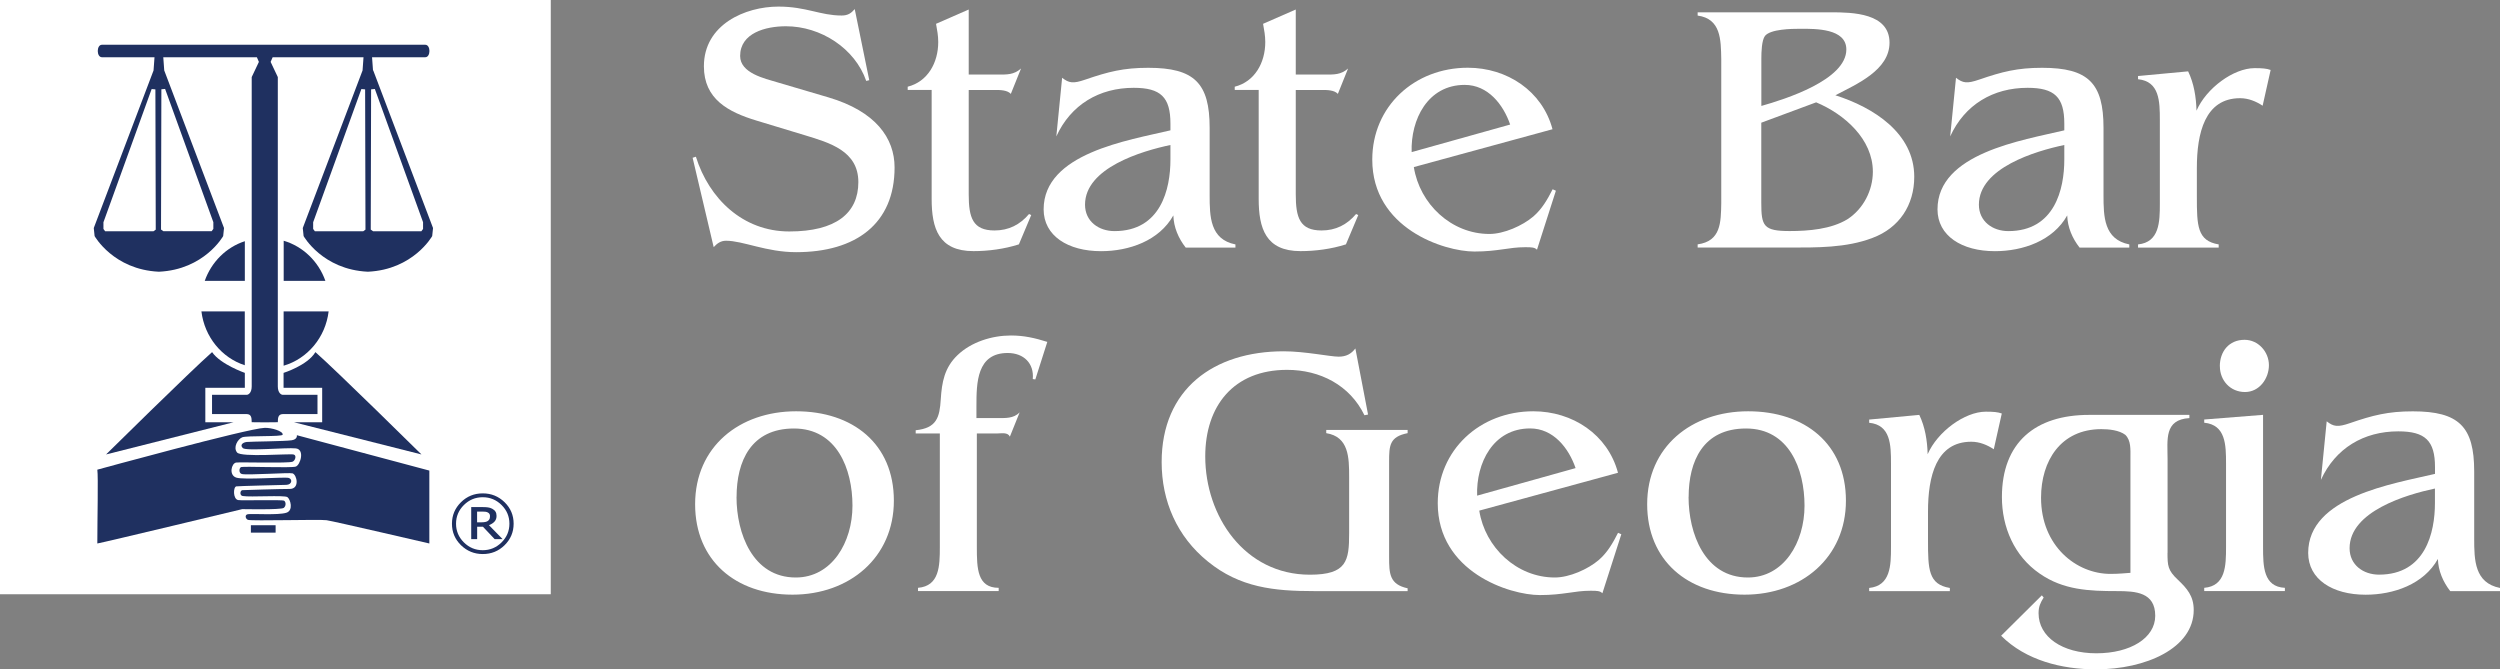 <svg width="183" height="49" viewBox="0 0 183 49" fill="none" xmlns="http://www.w3.org/2000/svg">
<rect x="0" y="0" width="183" height="49" fill="#808080" stroke="none"/>
<g clip-path="url(#clip0_640_10590)">
<path d="M40.316 0H0V43.499H40.316V0Z" fill="white"/>
<path d="M7.12 34.381C7.12 34.381 18.139 31.357 19.372 31.319C19.867 31.301 20.739 31.558 20.692 31.818C20.661 31.985 18.07 31.874 17.731 32.01C17.392 32.151 17.053 32.749 17.353 33.121C17.653 33.492 21.182 33.193 21.495 33.27C21.725 33.326 21.621 33.71 21.417 33.796C21.104 33.928 17.54 33.813 17.279 33.86C16.936 33.924 16.737 34.782 17.297 34.962C17.874 35.145 20.861 34.893 21.143 34.987C21.425 35.081 21.373 35.478 20.961 35.491C20.392 35.508 17.466 35.577 17.301 35.602C17.062 35.641 17.045 36.546 17.44 36.606C17.748 36.653 20.67 36.563 20.8 36.653C20.93 36.742 20.957 37.029 20.77 37.178C20.583 37.328 17.735 37.268 17.735 37.268C17.735 37.268 7.576 39.711 7.124 39.783C7.124 37.985 7.198 34.898 7.124 34.381H7.12Z" fill="#1F3060"/>
<path d="M31.428 34.453V39.783C31.428 39.783 24.43 38.156 23.904 38.079C23.379 38.007 18.465 38.148 18.156 38.054C17.974 37.998 17.887 37.682 18.143 37.639C18.451 37.588 20.366 37.725 20.961 37.533C21.495 37.362 21.261 36.555 21.043 36.392C20.826 36.226 18.304 36.409 17.757 36.307C17.527 36.264 17.57 35.888 17.748 35.88C17.935 35.871 20.457 35.79 21.208 35.79C21.959 35.79 21.738 34.765 21.417 34.65C21.191 34.577 18.082 34.799 17.7 34.697C17.453 34.628 17.501 34.236 17.657 34.188C17.878 34.124 21.339 34.27 21.651 34.154C21.99 34.035 22.328 32.895 21.651 32.822C20.974 32.749 18.009 33.031 17.774 32.8C17.54 32.57 17.774 32.386 18.061 32.352C18.343 32.318 20.9 32.305 21.352 32.228C21.803 32.156 21.729 31.857 21.729 31.857L31.437 34.449L31.428 34.453Z" fill="#1F3060"/>
<path d="M7.763 33.266L17.097 30.909H15.03V28.389H17.922V27.295C17.922 27.295 16.137 26.672 15.525 25.775C13.958 27.154 7.763 33.266 7.763 33.266Z" fill="#1F3060"/>
<path d="M30.851 33.266L21.517 30.909H23.583V28.389H20.757V27.295C20.757 27.295 22.506 26.749 23.088 25.775C24.656 27.154 30.851 33.266 30.851 33.266Z" fill="#1F3060"/>
<path d="M20.175 38.447H18.365V38.989H20.175V38.447Z" fill="#1F3060"/>
<path d="M27.304 5.155L27.234 4.19H31.129C31.537 4.19 31.537 3.276 31.129 3.276H7.463C7.055 3.276 7.055 4.19 7.463 4.19H11.31L11.24 5.155L6.864 16.691L6.925 17.28C6.925 17.28 8.297 19.736 11.631 19.89C14.965 19.736 16.337 17.28 16.337 17.28L16.398 16.691L12.022 5.155L11.952 4.19H18.803L18.951 4.531L18.425 5.642V28.286C18.425 28.752 18.182 28.901 18.061 28.901H15.521V30.311C15.521 30.311 17.748 30.302 18.061 30.311C18.373 30.319 18.425 30.533 18.425 30.904C18.517 30.913 18.959 30.913 19.381 30.913C19.802 30.913 20.245 30.913 20.336 30.904C20.336 30.533 20.388 30.323 20.7 30.311C21.013 30.302 23.24 30.311 23.24 30.311V28.901H20.7C20.579 28.901 20.336 28.752 20.336 28.286V5.642L19.81 4.531L19.958 4.19H26.609L26.54 5.155L22.163 16.691L22.224 17.28C22.224 17.28 23.596 19.736 26.93 19.89C30.265 19.736 31.637 17.28 31.637 17.28L31.698 16.691L27.321 5.155H27.304ZM11.227 16.93H7.698L7.572 16.759V16.268L11.101 6.517L11.375 6.543L11.401 16.81L11.227 16.934V16.93ZM12.087 6.513L15.617 16.264V16.755L15.491 16.926H11.961L11.787 16.802L11.813 6.534L12.087 6.509V6.513ZM26.579 16.93H23.049L22.923 16.759V16.268L26.453 6.517L26.727 6.543L26.753 16.81L26.579 16.934V16.93ZM30.968 16.759L30.842 16.93H27.313L27.139 16.806L27.165 6.539L27.439 6.513L30.968 16.264V16.755V16.759Z" fill="#1F3060"/>
<path d="M37.598 38.336C37.598 38.951 37.376 39.472 36.938 39.907C36.495 40.343 35.965 40.556 35.34 40.556C34.715 40.556 34.185 40.339 33.742 39.907C33.3 39.472 33.083 38.951 33.083 38.336C33.083 37.721 33.304 37.2 33.742 36.764C34.185 36.328 34.715 36.115 35.34 36.115C35.965 36.115 36.495 36.333 36.938 36.764C37.381 37.2 37.598 37.721 37.598 38.336ZM37.289 38.336C37.289 37.802 37.098 37.349 36.716 36.969C36.334 36.589 35.874 36.397 35.336 36.397C34.797 36.397 34.337 36.589 33.955 36.969C33.573 37.349 33.382 37.806 33.382 38.336C33.382 38.865 33.573 39.322 33.955 39.702C34.337 40.082 34.797 40.275 35.336 40.275C35.874 40.275 36.334 40.082 36.716 39.702C37.098 39.322 37.289 38.865 37.289 38.336ZM36.79 39.463H36.208L35.353 38.558H34.928V39.463H34.493V37.118H35.31C35.475 37.118 35.609 37.127 35.714 37.14C35.822 37.153 35.926 37.187 36.026 37.238C36.135 37.298 36.217 37.366 36.269 37.452C36.321 37.533 36.347 37.639 36.347 37.763C36.347 37.93 36.3 38.066 36.2 38.178C36.1 38.289 35.965 38.374 35.792 38.442L36.79 39.463ZM35.87 37.793C35.87 37.733 35.857 37.678 35.835 37.631C35.809 37.584 35.77 37.545 35.714 37.516C35.661 37.486 35.601 37.469 35.54 37.46C35.479 37.452 35.405 37.447 35.31 37.447H34.923V38.233H35.253C35.362 38.233 35.453 38.224 35.531 38.207C35.609 38.19 35.674 38.165 35.722 38.126C35.774 38.084 35.813 38.037 35.835 37.985C35.857 37.934 35.865 37.87 35.865 37.793H35.87Z" fill="#1F3060"/>
<path d="M23.818 20.56C23.318 19.138 22.177 18.036 20.766 17.622V20.56H23.818Z" fill="#1F3060"/>
<path d="M17.922 17.656C16.563 18.096 15.473 19.176 14.987 20.56H17.922V17.656Z" fill="#1F3060"/>
<path d="M14.744 22.794C14.97 24.66 16.233 26.193 17.918 26.736V22.794H14.744Z" fill="#1F3060"/>
<path d="M20.761 26.77C22.506 26.262 23.826 24.703 24.056 22.794H20.761V26.77Z" fill="#1F3060"/>
<path d="M63.621 5.872L63.408 5.924C62.583 3.541 60.083 1.922 57.53 1.922C56.041 1.922 54.178 2.417 54.178 4.096C54.178 5.351 55.958 5.744 56.917 6.03L60.642 7.128C64.098 8.149 65.483 10.109 65.483 12.258C65.483 16.392 62.635 18.459 58.276 18.459C56.097 18.459 54.391 17.622 53.145 17.622C52.745 17.622 52.48 17.831 52.242 18.091L50.7 11.549L50.939 11.472C51.899 14.534 54.369 16.943 57.777 16.943C61.185 16.943 62.831 15.61 62.831 13.329C62.831 11.049 60.729 10.451 58.919 9.9L55.381 8.828C53.305 8.2 51.525 7.256 51.525 4.852C51.525 1.79 54.556 0.483 56.978 0.483C59.028 0.483 60.039 1.136 61.606 1.136C62.058 1.136 62.297 0.978 62.566 0.666L63.63 5.872H63.621Z" fill="white"/>
<path d="M68.197 6.581H66.443V6.347C67.906 5.979 68.679 4.596 68.679 3.075C68.679 2.631 68.601 2.187 68.518 1.743L70.91 0.696V5.458H73.038C73.702 5.458 74.21 5.484 74.74 5.014L73.993 6.872C73.728 6.586 73.194 6.586 72.851 6.586H70.91V14.226C70.91 15.926 71.201 16.87 72.799 16.87C73.837 16.87 74.661 16.451 75.326 15.666L75.486 15.742L74.583 17.887C73.519 18.228 72.347 18.382 71.258 18.382C68.705 18.382 68.197 16.708 68.197 14.559V6.581Z" fill="white"/>
<path d="M86.792 18.121C86.258 17.442 85.915 16.631 85.889 15.768C84.851 17.626 82.645 18.386 80.596 18.386C78.174 18.386 76.394 17.263 76.394 15.324C76.394 11.215 82.589 10.276 85.676 9.541V9.046C85.676 7.111 84.96 6.428 82.988 6.428C80.462 6.428 78.386 7.658 77.323 9.985L77.748 5.693C78.252 6.086 78.547 6.137 79.45 5.825C81.126 5.249 82.242 4.963 84.052 4.963C87.43 4.963 88.546 6.086 88.546 9.358V14.278C88.546 15.849 88.572 17.523 90.434 17.891V18.126H86.792V18.121ZM85.676 10.613C83.575 11.057 79.424 12.287 79.424 14.982C79.424 16.212 80.436 16.917 81.577 16.917C84.981 16.917 85.676 13.829 85.676 11.685V10.613Z" fill="white"/>
<path d="M92.136 6.581H90.382V6.347C91.845 5.979 92.618 4.596 92.618 3.075C92.618 2.631 92.54 2.187 92.457 1.743L94.85 0.696V5.458H96.977C97.641 5.458 98.149 5.484 98.679 5.014L97.932 6.872C97.667 6.586 97.133 6.586 96.79 6.586H94.85V14.226C94.85 15.926 95.14 16.87 96.738 16.87C97.776 16.87 98.601 16.451 99.265 15.666L99.425 15.742L98.522 17.887C97.459 18.228 96.287 18.382 95.197 18.382C92.644 18.382 92.136 16.708 92.136 14.559V6.581Z" fill="white"/>
<path d="M103.493 12.232C103.919 14.927 106.233 17.126 109.025 17.126C110.088 17.126 111.447 16.524 112.242 15.845C112.88 15.294 113.279 14.589 113.653 13.855L113.891 13.961L112.507 18.279C112.428 18.203 112.346 18.147 112.185 18.121C112.051 18.096 111.894 18.096 111.625 18.096C111.039 18.096 110.535 18.173 109.975 18.254C109.415 18.331 108.803 18.412 107.926 18.412C105.69 18.412 100.45 16.712 100.45 11.685C100.45 7.786 103.537 4.958 107.444 4.958C110.318 4.958 112.897 6.658 113.644 9.46L103.485 12.232H103.493ZM110.544 9.118C110.041 7.653 108.92 6.214 107.219 6.214C104.505 6.214 103.255 8.751 103.333 11.134L110.54 9.118H110.544Z" fill="white"/>
<path d="M134.032 0.901C135.603 0.901 138.313 0.952 138.313 3.126C138.313 5.142 135.89 6.163 134.349 6.974C137.14 7.863 140.123 9.746 140.123 12.941C140.123 15.008 139.033 16.682 137.062 17.417C135.148 18.151 132.968 18.121 130.945 18.121H124.268V17.887C125.97 17.652 125.97 16.289 125.996 14.876V4.331C125.97 2.891 125.97 1.375 124.268 1.14V0.905H134.032V0.901ZM128.926 7.756C130.68 7.261 135.152 5.847 135.152 3.622C135.152 2.08 132.916 2.106 131.8 2.106C131.11 2.106 129.595 2.131 129.195 2.631C128.957 2.947 128.931 3.81 128.931 4.279V7.76L128.926 7.756ZM128.926 14.846C128.926 16.545 129.087 16.913 131.001 16.913C132.386 16.913 134.032 16.78 135.23 16.05C136.402 15.29 137.093 13.932 137.093 12.569C137.093 10.186 135.017 8.358 132.942 7.491L128.926 8.982V14.841V14.846Z" fill="white"/>
<path d="M152.223 18.121C151.689 17.442 151.346 16.631 151.32 15.768C150.282 17.626 148.072 18.386 146.028 18.386C143.605 18.386 141.825 17.263 141.825 15.324C141.825 11.215 148.025 10.276 151.107 9.541V9.046C151.107 7.111 150.391 6.428 148.42 6.428C145.893 6.428 143.818 7.658 142.754 9.985L143.179 5.693C143.683 6.086 143.978 6.137 144.881 5.825C146.557 5.249 147.673 4.963 149.483 4.963C152.861 4.963 153.977 6.086 153.977 9.358V14.278C153.977 15.849 154.003 17.523 155.865 17.891V18.126H152.223V18.121ZM151.107 10.613C149.006 11.057 144.855 12.287 144.855 14.982C144.855 16.212 145.867 16.917 147.009 16.917C150.412 16.917 151.107 13.829 151.107 11.685V10.613Z" fill="white"/>
<path d="M158.101 8.781C158.101 7.419 158.075 5.954 156.504 5.8V5.565L160.172 5.223C160.598 6.112 160.758 7.107 160.784 8.102C161.501 6.453 163.498 4.988 165.039 4.988C165.599 4.988 165.916 5.014 166.211 5.121L165.625 7.739C165.148 7.423 164.588 7.188 163.975 7.188C161.397 7.188 160.81 9.75 160.81 12.292V14.384C160.81 16.528 160.836 17.63 162.408 17.891V18.126H156.504V17.891C158.071 17.733 158.101 16.242 158.101 14.91V8.785V8.781Z" fill="white"/>
<path d="M50.883 36.909C50.883 32.698 54.126 30.106 58.276 30.106C62.427 30.106 65.431 32.489 65.431 36.649C65.431 40.808 62.188 43.529 58.012 43.529C53.835 43.529 50.883 41.018 50.883 36.909ZM53.913 36.384C53.913 39.028 55.085 42.273 58.25 42.273C60.886 42.273 62.401 39.711 62.401 37.016C62.401 34.321 61.259 31.366 58.12 31.366C54.981 31.366 53.917 33.749 53.917 36.388L53.913 36.384Z" fill="white"/>
<path d="M68.783 31.729H67.029V31.494C68.57 31.336 68.783 30.55 68.865 29.217C68.944 27.987 69.13 26.915 70.09 25.997C71.101 25.027 72.617 24.558 74.001 24.558C74.961 24.558 75.755 24.741 76.663 25.027L75.786 27.774L75.599 27.748C75.708 26.595 74.935 25.839 73.763 25.839C71.501 25.839 71.475 28.009 71.475 29.738V30.601H72.99C73.576 30.601 74.188 30.652 74.64 30.182L73.923 31.963C73.763 31.622 73.311 31.729 72.994 31.729H71.505V40.048C71.505 41.594 71.531 43.029 73.103 43.029V43.264H67.198V43.029C68.766 42.897 68.796 41.432 68.796 40.048V31.729H68.783Z" fill="white"/>
<path d="M96.178 43.269C93.252 43.269 90.751 43.008 88.411 41.099C86.149 39.267 85.033 36.678 85.033 33.825C85.033 28.487 88.836 25.715 93.972 25.715C95.514 25.715 97.376 26.108 97.988 26.108C98.549 26.108 98.918 25.899 99.213 25.506L100.142 30.345L99.877 30.396C98.813 28.197 96.634 27.073 94.211 27.073C90.299 27.073 88.224 29.717 88.224 33.407C88.224 37.776 91.098 42.068 95.883 42.068C98.596 42.068 98.757 41.048 98.757 39.032V34.898C98.757 33.484 98.731 31.968 97.081 31.707V31.472H103.038V31.707C101.709 31.968 101.683 32.621 101.683 33.8V40.761C101.683 41.992 101.709 42.777 103.038 43.063V43.273H96.174L96.178 43.269Z" fill="white"/>
<path d="M108.282 37.379C108.708 40.074 111.022 42.273 113.813 42.273C114.877 42.273 116.236 41.671 117.03 40.992C117.669 40.441 118.068 39.736 118.441 39.002L118.68 39.109L117.295 43.426C117.217 43.35 117.135 43.294 116.978 43.269C116.844 43.243 116.687 43.243 116.418 43.243C115.832 43.243 115.329 43.32 114.768 43.401C114.208 43.478 113.596 43.559 112.719 43.559C110.483 43.559 105.243 41.859 105.243 36.832C105.243 32.933 108.33 30.106 112.237 30.106C115.111 30.106 117.69 31.805 118.437 34.607L108.278 37.379H108.282ZM115.333 34.265C114.829 32.8 113.709 31.361 112.007 31.361C109.294 31.361 108.043 33.898 108.126 36.281L115.333 34.265Z" fill="white"/>
<path d="M120.573 36.909C120.573 32.698 123.816 30.106 127.967 30.106C132.117 30.106 135.122 32.489 135.122 36.649C135.122 40.808 131.878 43.529 127.702 43.529C123.525 43.529 120.573 41.018 120.573 36.909ZM123.603 36.384C123.603 39.028 124.776 42.273 127.941 42.273C130.576 42.273 132.091 39.711 132.091 37.016C132.091 34.321 130.949 31.366 127.81 31.366C124.671 31.366 123.608 33.749 123.608 36.388L123.603 36.384Z" fill="white"/>
<path d="M138.421 33.928C138.421 32.566 138.395 31.101 136.823 30.947V30.712L140.492 30.37C140.918 31.259 141.078 32.254 141.104 33.249C141.821 31.6 143.818 30.135 145.359 30.135C145.919 30.135 146.236 30.161 146.531 30.268L145.945 32.886C145.467 32.57 144.907 32.335 144.295 32.335C141.716 32.335 141.13 34.898 141.13 37.439V39.531C141.13 41.675 141.156 42.777 142.728 43.038V43.273H136.823V43.038C138.391 42.88 138.421 41.389 138.421 40.057V33.932V33.928Z" fill="white"/>
<path d="M158.661 40.467C158.661 41.411 158.687 41.748 159.408 42.427C160.098 43.081 160.58 43.632 160.58 44.652C160.58 47.45 157.068 48.996 153.425 48.996C150.925 48.996 148.289 48.342 146.483 46.536L149.462 43.58L149.596 43.738C149.357 44.131 149.223 44.392 149.223 44.891C149.223 46.617 150.951 47.821 153.452 47.821C155.952 47.821 157.763 46.698 157.763 45.075C157.763 43.35 156.326 43.269 154.971 43.269C152.922 43.269 151.033 43.192 149.305 41.987C147.443 40.706 146.54 38.588 146.54 36.388C146.54 32.386 148.988 30.37 152.922 30.37H160.263V30.605C158.401 30.712 158.666 32.203 158.666 33.591V40.471L158.661 40.467ZM155.948 33.531C155.948 32.903 156 32.25 155.575 31.831C155.123 31.489 154.376 31.413 153.821 31.413C150.842 31.413 149.405 33.74 149.405 36.435C149.405 39.967 151.984 42.009 154.485 42.009C155.123 42.009 155.548 41.957 155.948 41.932V33.531Z" fill="white"/>
<path d="M165.656 30.366V40.048C165.656 41.462 165.682 42.952 167.253 43.029V43.264H161.349V43.029C162.92 42.897 162.946 41.406 162.946 40.048V33.924C162.946 32.561 162.92 31.096 161.349 30.943V30.708L165.66 30.366H165.656ZM162.491 26.808C162.491 25.736 163.155 24.874 164.301 24.874C165.313 24.874 166.085 25.762 166.085 26.732C166.085 27.701 165.395 28.696 164.331 28.696C163.268 28.696 162.495 27.859 162.495 26.813L162.491 26.808Z" fill="white"/>
<path d="M179.357 43.269C178.828 42.589 178.48 41.778 178.454 40.915C177.417 42.773 175.211 43.533 173.162 43.533C170.74 43.533 168.959 42.41 168.959 40.471C168.959 36.362 175.159 35.419 178.242 34.688V34.193C178.242 32.258 177.525 31.575 175.554 31.575C173.027 31.575 170.952 32.805 169.889 35.132L170.314 30.84C170.818 31.233 171.113 31.284 172.016 30.973C173.692 30.396 174.808 30.11 176.618 30.11C179.996 30.11 181.111 31.233 181.111 34.505V39.425C181.111 40.996 181.137 42.67 183 43.038V43.273H179.357V43.269ZM178.242 35.76C176.14 36.204 171.99 37.434 171.99 40.129C171.99 41.359 173.001 42.064 174.143 42.064C177.547 42.064 178.237 38.976 178.237 36.832V35.76H178.242Z" fill="white"/>
</g>
<defs>
<clipPath id="clip0_640_10590">
<rect width="183" height="49" fill="white"/>
</clipPath>
</defs>
</svg>
